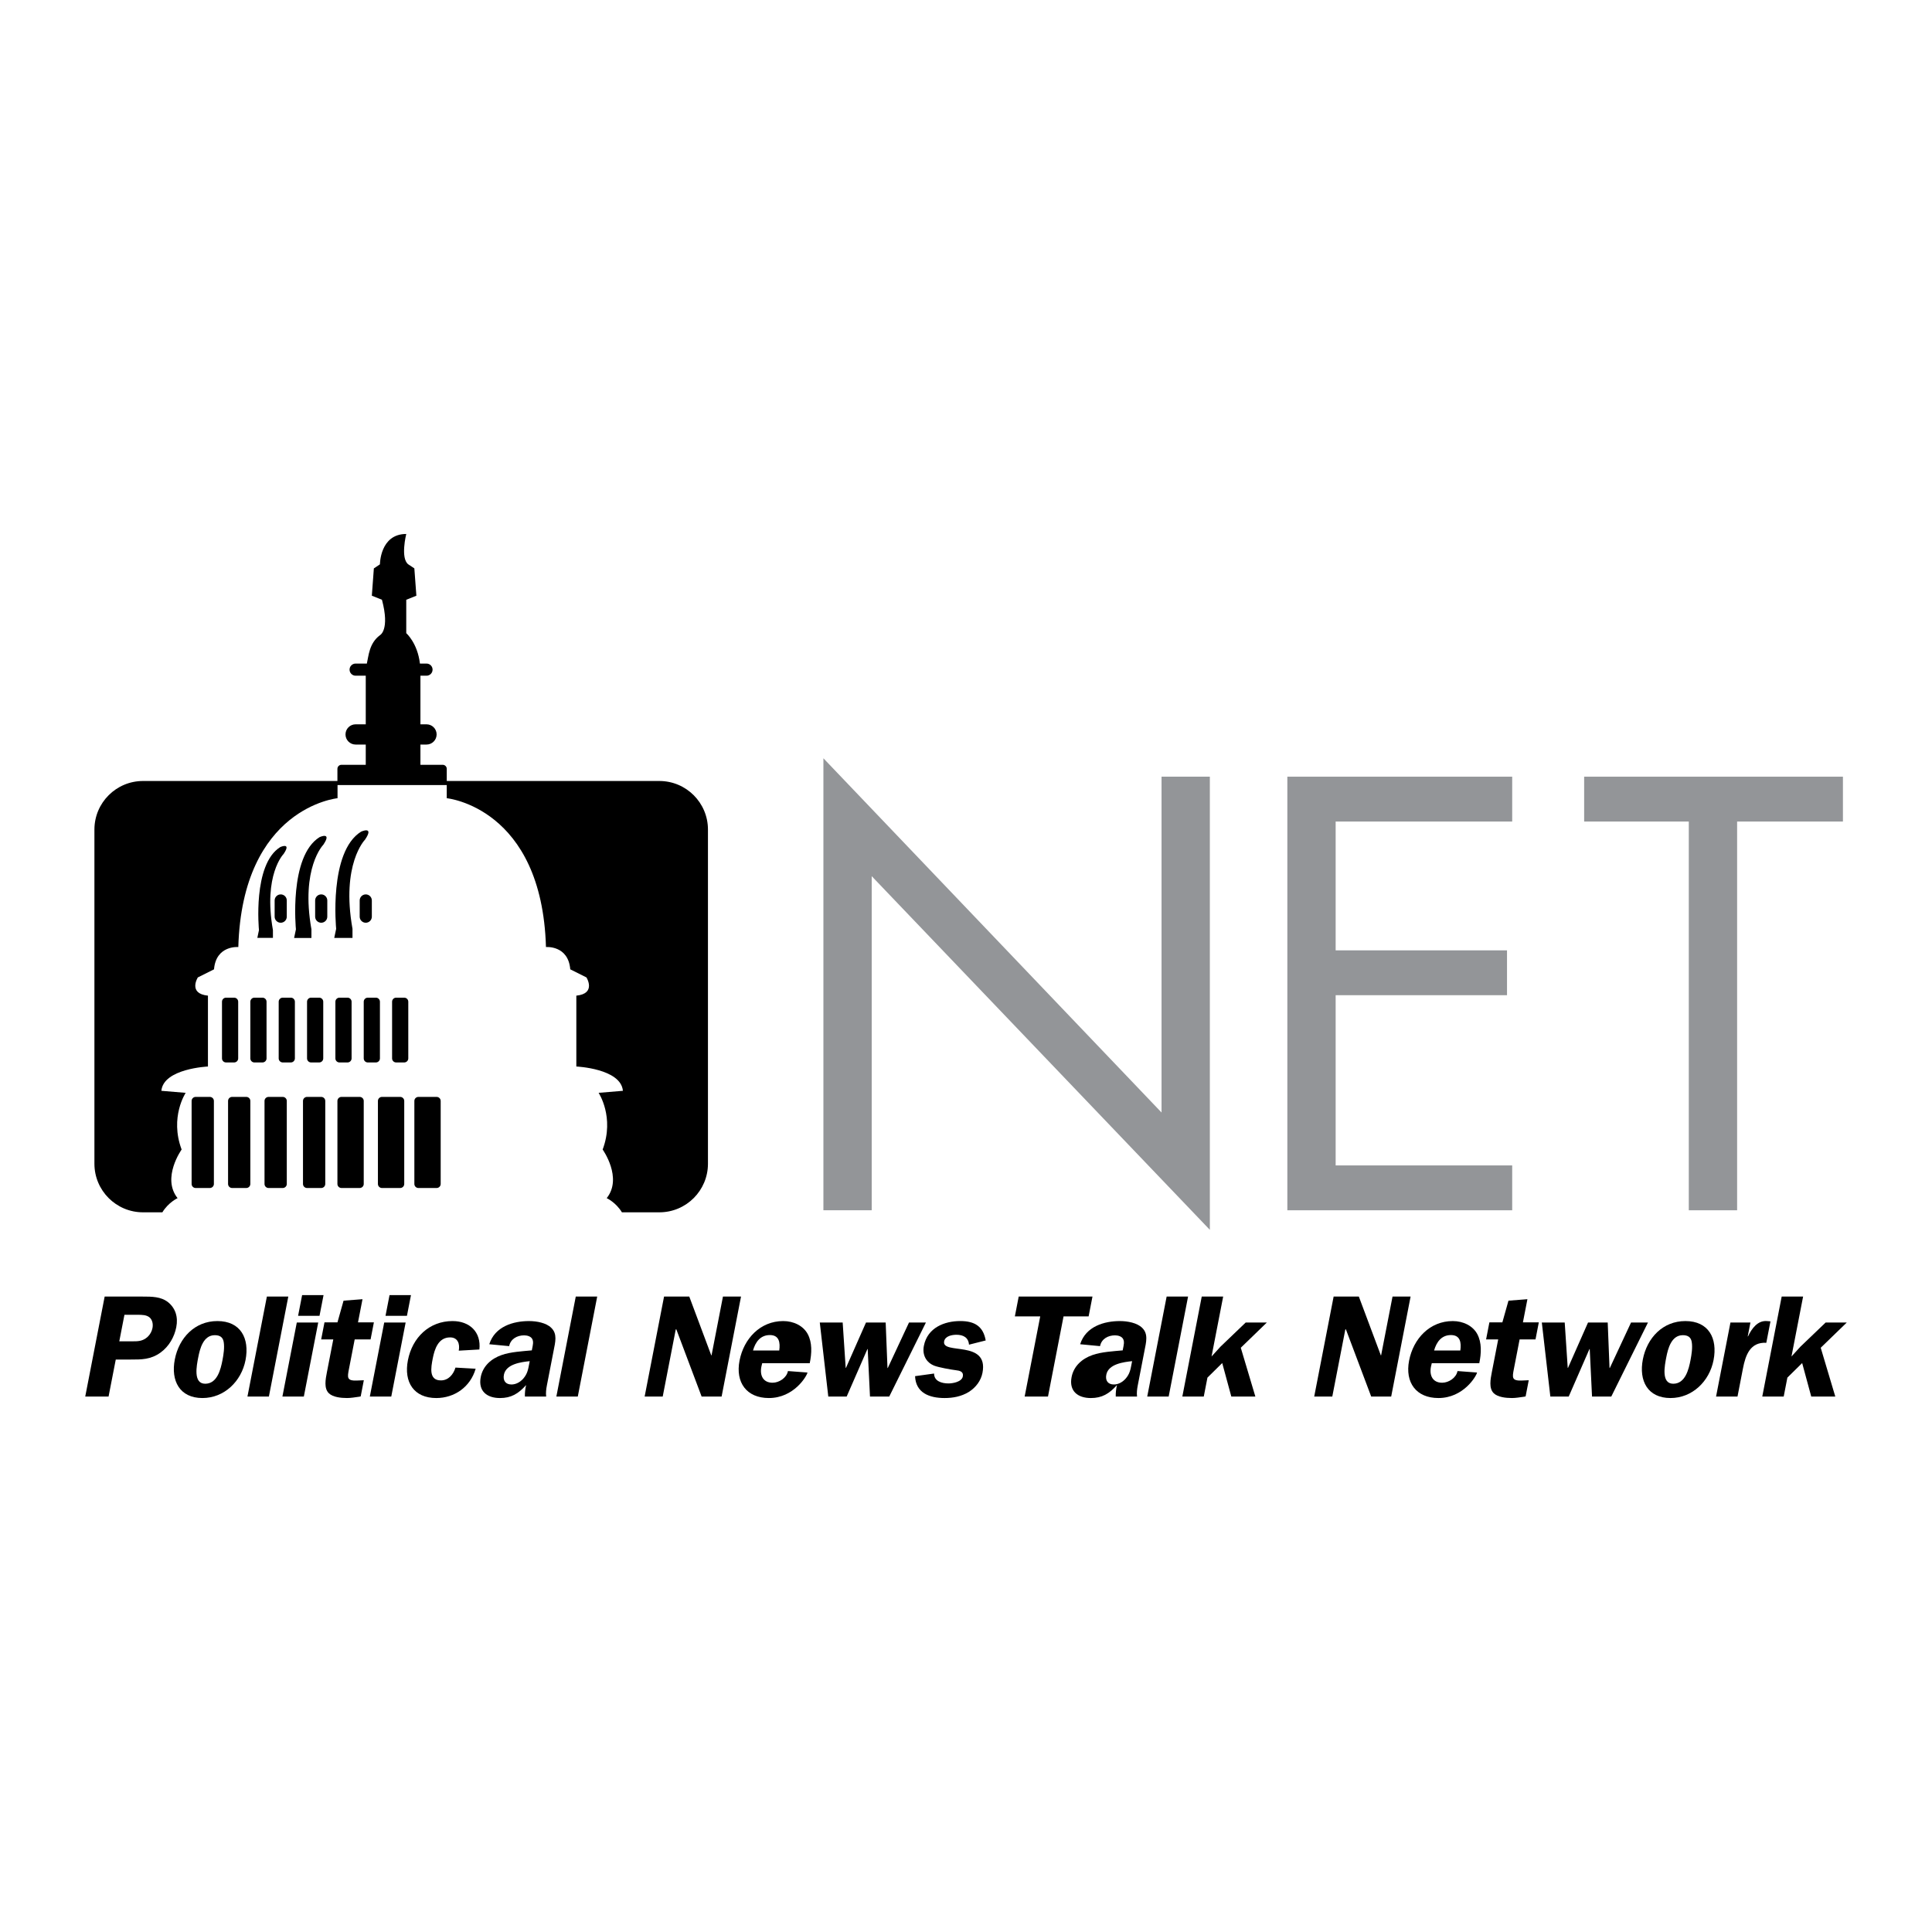 <?xml version="1.0" encoding="utf-8"?>
<!-- Generator: Adobe Illustrator 13.0.0, SVG Export Plug-In . SVG Version: 6.00 Build 14948)  -->
<!DOCTYPE svg PUBLIC "-//W3C//DTD SVG 1.0//EN" "http://www.w3.org/TR/2001/REC-SVG-20010904/DTD/svg10.dtd">
<svg version="1.0" id="Layer_1" xmlns="http://www.w3.org/2000/svg" xmlns:xlink="http://www.w3.org/1999/xlink" x="0px" y="0px"
	 width="192.756px" height="192.756px" viewBox="0 0 192.756 192.756" enable-background="new 0 0 192.756 192.756"
	 xml:space="preserve">
<g>
	<polygon fill-rule="evenodd" clip-rule="evenodd" fill="#FFFFFF" points="0,0 192.756,0 192.756,192.756 0,192.756 0,0 	"/>
	<path fill-rule="evenodd" clip-rule="evenodd" d="M43.563,109.438h-1.818c-0.222,0-0.404,0.182-0.404,0.402v8.285
		c0,0.221,0.182,0.402,0.404,0.402h1.818c0.223,0,0.404-0.182,0.404-0.402v-8.285C43.967,109.619,43.786,109.438,43.563,109.438
		L43.563,109.438z"/>
	<path fill-rule="evenodd" clip-rule="evenodd" d="M35.886,109.438h-1.818c-0.222,0-0.404,0.182-0.404,0.402v8.285
		c0,0.221,0.182,0.402,0.404,0.402h1.818c0.222,0,0.404-0.182,0.404-0.402v-8.285C36.29,109.619,36.108,109.438,35.886,109.438
		L35.886,109.438z"/>
	<path fill-rule="evenodd" clip-rule="evenodd" d="M32.048,109.438h-1.415c-0.222,0-0.404,0.182-0.404,0.402v8.285
		c0,0.221,0.182,0.402,0.404,0.402h1.415c0.222,0,0.404-0.182,0.404-0.402v-8.285C32.452,109.619,32.27,109.438,32.048,109.438
		L32.048,109.438z"/>
	<path fill-rule="evenodd" clip-rule="evenodd" d="M28.209,109.438h-1.414c-0.222,0-0.404,0.182-0.404,0.402v8.285
		c0,0.221,0.182,0.402,0.404,0.402h1.414c0.222,0,0.404-0.182,0.404-0.402v-8.285C28.613,109.619,28.431,109.438,28.209,109.438
		L28.209,109.438z"/>
	<path fill-rule="evenodd" clip-rule="evenodd" d="M24.572,109.438h-1.414c-0.222,0-0.404,0.182-0.404,0.402v8.285
		c0,0.221,0.182,0.402,0.404,0.402h1.414c0.223,0,0.404-0.182,0.404-0.402v-8.285C24.977,109.619,24.795,109.438,24.572,109.438
		L24.572,109.438z"/>
	<path fill-rule="evenodd" clip-rule="evenodd" d="M20.936,109.438h-1.415c-0.222,0-0.404,0.182-0.404,0.402v8.285
		c0,0.221,0.182,0.402,0.404,0.402h1.415c0.222,0,0.404-0.182,0.404-0.402v-8.285C21.34,109.619,21.158,109.438,20.936,109.438
		L20.936,109.438z"/>
	<path fill-rule="evenodd" clip-rule="evenodd" d="M39.927,109.438h-1.818c-0.222,0-0.404,0.182-0.404,0.402v8.285
		c0,0.221,0.182,0.402,0.404,0.402h1.818c0.222,0,0.404-0.182,0.404-0.402v-8.285C40.331,109.619,40.149,109.438,39.927,109.438
		L39.927,109.438z"/>
	<path fill-rule="evenodd" clip-rule="evenodd" d="M33.664,77.92H14.269c-2.678,0-4.849,2.171-4.849,4.849v33.334
		c0,2.678,2.171,4.85,4.849,4.85h1.93c0.603-0.994,1.518-1.414,1.518-1.414c-1.616-2.021,0.404-4.85,0.404-4.85
		c-1.212-3.232,0.404-5.656,0.404-5.656L16.1,108.83c0.202-2.223,4.647-2.424,4.647-2.424v-7.07c-2.021-0.203-1.01-1.818-1.01-1.818
		l1.616-0.809c0.202-2.424,2.424-2.222,2.424-2.222c0.404-13.94,9.899-14.849,9.899-14.849v-1.313h10.896v1.313
		c0,0,9.496,0.909,9.899,14.849c0,0,2.222-0.202,2.424,2.222l1.616,0.809c0,0,1.01,1.615-1.01,1.818v7.07
		c0,0,4.445,0.201,4.646,2.424l-2.424,0.203c0,0,1.616,2.424,0.404,5.656c0,0,2.02,2.828,0.404,4.85c0,0,0.915,0.42,1.518,1.414
		h3.735c2.678,0,4.849-2.172,4.849-4.85V82.769c0-2.678-2.17-4.849-4.849-4.849H44.573v-1.212c0-0.222-0.182-0.404-0.404-0.404
		h-2.223v-2.02h0.606c0.558,0,1.01-0.452,1.01-1.01s-0.452-1.01-1.01-1.01h-0.606v-4.849h0.606c0.335,0,0.606-0.271,0.606-0.606
		c0-0.335-0.271-0.606-0.606-0.606h-0.655c-0.246-2.066-1.365-3.031-1.365-3.031v-3.333l1.01-0.404l-0.202-2.727l-0.606-0.404
		c-0.808-0.606-0.202-3.031-0.202-3.031c-2.626,0-2.626,3.031-2.626,3.031L37.3,56.708l-0.202,2.727l1.01,0.404
		c0.808,3.031-0.202,3.536-0.202,3.536c-1.086,0.814-1.128,2.083-1.305,2.829h-1.119c-0.335,0-0.606,0.271-0.606,0.606
		c0,0.334,0.271,0.606,0.606,0.606h1.01v4.849h-1.01c-0.559,0-1.011,0.452-1.011,1.01s0.452,1.01,1.011,1.01h1.01v2.02h-2.424
		c-0.222,0-0.404,0.182-0.404,0.404V77.92L33.664,77.92z"/>
	<path fill-rule="evenodd" clip-rule="evenodd" d="M40.331,99.537h-0.808c-0.222,0-0.404,0.182-0.404,0.404v5.656
		c0,0.223,0.182,0.404,0.404,0.404h0.808c0.222,0,0.404-0.182,0.404-0.404v-5.656C40.735,99.719,40.553,99.537,40.331,99.537
		L40.331,99.537z"/>
	<path fill-rule="evenodd" clip-rule="evenodd" d="M37.502,99.537h-0.808c-0.222,0-0.404,0.182-0.404,0.404v5.656
		c0,0.223,0.182,0.404,0.404,0.404h0.808c0.222,0,0.404-0.182,0.404-0.404v-5.656C37.906,99.719,37.725,99.537,37.502,99.537
		L37.502,99.537z"/>
	<path fill-rule="evenodd" clip-rule="evenodd" d="M34.674,99.537h-0.808c-0.222,0-0.404,0.182-0.404,0.404v5.656
		c0,0.223,0.182,0.404,0.404,0.404h0.808c0.223,0,0.404-0.182,0.404-0.404v-5.656C35.078,99.719,34.896,99.537,34.674,99.537
		L34.674,99.537z"/>
	<path fill-rule="evenodd" clip-rule="evenodd" d="M31.846,99.537h-0.808c-0.222,0-0.404,0.182-0.404,0.404v5.656
		c0,0.223,0.182,0.404,0.404,0.404h0.808c0.222,0,0.404-0.182,0.404-0.404v-5.656C32.25,99.719,32.068,99.537,31.846,99.537
		L31.846,99.537z"/>
	<path fill-rule="evenodd" clip-rule="evenodd" d="M29.017,99.537h-0.808c-0.222,0-0.404,0.182-0.404,0.404v5.656
		c0,0.223,0.182,0.404,0.404,0.404h0.808c0.222,0,0.404-0.182,0.404-0.404v-5.656C29.421,99.719,29.239,99.537,29.017,99.537
		L29.017,99.537z"/>
	<path fill-rule="evenodd" clip-rule="evenodd" d="M26.189,99.537h-0.808c-0.223,0-0.404,0.182-0.404,0.404v5.656
		c0,0.223,0.182,0.404,0.404,0.404h0.808c0.222,0,0.404-0.182,0.404-0.404v-5.656C26.593,99.719,26.411,99.537,26.189,99.537
		L26.189,99.537z"/>
	<path fill-rule="evenodd" clip-rule="evenodd" d="M23.36,99.537h-0.808c-0.222,0-0.404,0.182-0.404,0.404v5.656
		c0,0.223,0.182,0.404,0.404,0.404h0.808c0.222,0,0.404-0.182,0.404-0.404v-5.656C23.764,99.719,23.583,99.537,23.36,99.537
		L23.36,99.537z"/>
	<path fill-rule="evenodd" clip-rule="evenodd" d="M33.539,92.668c0,0-0.767-7.677,2.492-9.697c0,0,1.342-0.606,0.383,0.808
		c0,0-2.396,2.424-1.246,8.889c0,0,0,0.101,0,0.909h-1.821L33.539,92.668L33.539,92.668z"/>
	<path fill-rule="evenodd" clip-rule="evenodd" d="M29.525,92.72c0,0-0.728-7.285,2.365-9.202c0,0,1.273-0.575,0.364,0.767
		c0,0-2.274,2.301-1.183,8.435c0,0,0,0.096,0,0.863h-1.728L29.525,92.72L29.525,92.72z"/>
	<path fill-rule="evenodd" clip-rule="evenodd" d="M25.837,92.795c0,0-0.655-6.559,2.129-8.285c0,0,1.146-0.518,0.328,0.69
		c0,0-2.047,2.071-1.064,7.595c0,0,0,0.086,0,0.777h-1.556L25.837,92.795L25.837,92.795z"/>
	<path fill-rule="evenodd" clip-rule="evenodd" d="M36.492,89.234c-0.335,0-0.606,0.271-0.606,0.606v1.616
		c0,0.334,0.271,0.606,0.606,0.606s0.606-0.271,0.606-0.606V89.84C37.098,89.505,36.827,89.234,36.492,89.234L36.492,89.234z"/>
	<path fill-rule="evenodd" clip-rule="evenodd" d="M32.048,89.234c-0.335,0-0.606,0.271-0.606,0.606v1.616
		c0,0.334,0.271,0.606,0.606,0.606c0.334,0,0.606-0.271,0.606-0.606V89.84C32.654,89.505,32.382,89.234,32.048,89.234L32.048,89.234
		z"/>
	<path fill-rule="evenodd" clip-rule="evenodd" d="M28.007,89.234c-0.335,0-0.606,0.271-0.606,0.606v1.616
		c0,0.334,0.271,0.606,0.606,0.606c0.334,0,0.605-0.271,0.605-0.606V89.84C28.613,89.505,28.342,89.234,28.007,89.234L28.007,89.234
		z"/>
	<polygon fill-rule="evenodd" clip-rule="evenodd" fill="#939598" points="82.151,75.653 115.888,110.996 115.888,77.49 
		120.707,77.49 120.707,122.701 86.971,87.416 86.971,120.75 82.151,120.75 82.151,75.653 	"/>
	<polygon fill-rule="evenodd" clip-rule="evenodd" fill="#939598" points="128.438,77.49 150.872,77.49 150.872,81.965 
		133.258,81.965 133.258,94.817 150.355,94.817 150.355,99.291 133.258,99.291 133.258,116.275 150.872,116.275 150.872,120.75 
		128.438,120.75 128.438,77.49 	"/>
	<polygon fill-rule="evenodd" clip-rule="evenodd" fill="#939598" points="173.312,120.75 168.492,120.75 168.492,81.965 
		158.051,81.965 158.051,77.49 183.869,77.49 183.869,81.965 173.312,81.965 173.312,120.75 	"/>
	<path fill-rule="evenodd" clip-rule="evenodd" d="M10.831,139.336H8.504l1.938-9.977h3.752c0.975,0,1.862,0,2.581,0.566
		c0.728,0.598,1.012,1.455,0.812,2.488c-0.184,0.945-0.704,1.904-1.568,2.531c-0.996,0.713-1.91,0.697-2.971,0.697h-1.498
		L10.831,139.336L10.831,139.336z"/>
	<path fill-rule="evenodd" clip-rule="evenodd" fill="#FFFFFF" d="M13.21,133.824c0.553,0,1.019,0,1.51-0.436
		c0.266-0.248,0.43-0.568,0.492-0.887c0.076-0.393-0.004-0.801-0.276-1.049c-0.311-0.275-0.79-0.275-1.227-0.275h-1.294
		l-0.514,2.646H13.21L13.21,133.824z"/>
	<path fill-rule="evenodd" clip-rule="evenodd" d="M24.495,135.701c-0.41,2.109-2.116,3.781-4.298,3.781
		c-2.269,0-3.172-1.717-2.756-3.854c0.417-2.152,1.993-3.826,4.248-3.826C24.001,131.803,24.918,133.52,24.495,135.701
		L24.495,135.701z"/>
	<path fill-rule="evenodd" clip-rule="evenodd" fill="#FFFFFF" d="M19.781,135.41c-0.164,0.844-0.529,2.646,0.693,2.646
		c1.208,0,1.548-1.453,1.72-2.342c0.113-0.582,0.219-1.279,0.123-1.832c-0.082-0.48-0.394-0.67-0.888-0.67
		C20.28,133.213,19.945,134.566,19.781,135.41L19.781,135.41z"/>
	<polygon fill-rule="evenodd" clip-rule="evenodd" points="26.626,129.359 28.764,129.359 26.827,139.336 24.688,139.336 
		26.626,129.359 	"/>
	<polygon fill-rule="evenodd" clip-rule="evenodd" points="30.314,139.336 28.176,139.336 29.611,131.949 31.749,131.949 
		30.314,139.336 	"/>
	<polygon fill-rule="evenodd" clip-rule="evenodd" points="31.878,131.279 29.741,131.279 30.142,129.215 32.28,129.215 
		31.878,131.279 	"/>
	<path fill-rule="evenodd" clip-rule="evenodd" d="M32.043,133.635l0.331-1.701h1.294l0.609-2.166l1.89-0.146l-0.449,2.312h1.585
		l-0.33,1.701h-1.585l-0.57,2.939c-0.167,0.857-0.234,1.207,0.807,1.162l0.675-0.029l-0.313,1.615l-0.151,0.029
		c-0.418,0.059-0.825,0.131-1.218,0.131c-0.611,0-1.408-0.088-1.812-0.48c-0.5-0.494-0.328-1.381-0.187-2.109l0.633-3.258H32.043
		L32.043,133.635z"/>
	<polygon fill-rule="evenodd" clip-rule="evenodd" points="39.037,139.336 36.898,139.336 38.333,131.949 40.471,131.949 
		39.037,139.336 	"/>
	<polygon fill-rule="evenodd" clip-rule="evenodd" points="40.601,131.279 38.463,131.279 38.864,129.215 41.002,129.215 
		40.601,131.279 	"/>
	<path fill-rule="evenodd" clip-rule="evenodd" d="M45.77,134.756c0.13-0.67-0.092-1.324-0.863-1.324
		c-1.178,0-1.549,1.164-1.733,2.109c-0.175,0.902-0.409,2.182,0.813,2.182c0.756,0,1.25-0.596,1.456-1.279l2.013,0.115
		c-0.53,1.832-2.124,2.924-3.927,2.924c-2.24,0-3.256-1.586-2.833-3.768c0.441-2.268,2.127-3.912,4.454-3.912
		c1.716,0,2.869,1.105,2.678,2.836L45.77,134.756L45.77,134.756z"/>
	<path fill-rule="evenodd" clip-rule="evenodd" d="M52.369,139.336c-0.014-0.377,0.033-0.77,0.121-1.148
		c-0.78,0.873-1.502,1.295-2.607,1.295c-1.309,0-2.191-0.699-1.92-2.094c0.211-1.092,1.039-1.834,2.084-2.197
		c0.906-0.32,2.095-0.377,3.013-0.465l0.034-0.176c0.062-0.318,0.165-0.697,0-0.973c-0.141-0.248-0.485-0.35-0.805-0.35
		c-0.684,0-1.348,0.35-1.489,1.076l-1.985-0.189c0.565-1.789,2.412-2.312,3.969-2.312c0.756,0,1.711,0.176,2.211,0.67
		c0.638,0.609,0.407,1.426,0.235,2.312l-0.669,3.447c-0.073,0.377-0.115,0.74-0.069,1.104H52.369L52.369,139.336z"/>
	<path fill-rule="evenodd" clip-rule="evenodd" fill="#FFFFFF" d="M52.851,135.803c-0.832,0.088-2.366,0.275-2.575,1.352
		c-0.113,0.582,0.16,0.975,0.756,0.975c0.437,0,0.875-0.232,1.195-0.609c0.396-0.467,0.466-0.902,0.567-1.426L52.851,135.803
		L52.851,135.803z"/>
	<polygon fill-rule="evenodd" clip-rule="evenodd" points="57.445,129.359 59.583,129.359 57.646,139.336 55.508,139.336 
		57.445,129.359 	"/>
	<polygon fill-rule="evenodd" clip-rule="evenodd" points="71.995,139.336 70.002,139.336 67.479,132.633 67.421,132.633 
		66.119,139.336 64.316,139.336 66.253,129.359 68.769,129.359 70.962,135.221 70.991,135.221 72.129,129.359 73.932,129.359 
		71.995,139.336 	"/>
	<path fill-rule="evenodd" clip-rule="evenodd" d="M76.045,136.006l-0.085,0.363c-0.17,0.873,0.187,1.586,1.118,1.586
		c0.654,0,1.402-0.48,1.535-1.164l1.95,0.146c-0.071,0.363-1.352,2.545-3.854,2.545c-2.21,0-3.351-1.541-2.925-3.738
		c0.424-2.182,2.06-3.941,4.358-3.941c1.033,0,2.004,0.465,2.451,1.309c0.447,0.844,0.404,1.891,0.194,2.895H76.045L76.045,136.006z
		"/>
	<path fill-rule="evenodd" clip-rule="evenodd" fill="#FFFFFF" d="M77.746,134.74c0.111-0.799-0.006-1.541-0.937-1.541
		c-0.945,0-1.445,0.699-1.681,1.541H77.746L77.746,134.74z"/>
	<polygon fill-rule="evenodd" clip-rule="evenodd" points="88.719,139.336 86.799,139.336 86.57,134.596 86.542,134.596 
		84.472,139.336 82.639,139.336 81.791,131.949 84.074,131.949 84.374,136.471 84.403,136.471 86.4,131.949 88.364,131.949 
		88.545,136.486 88.574,136.486 90.691,131.949 92.378,131.949 88.719,139.336 	"/>
	<path fill-rule="evenodd" clip-rule="evenodd" d="M96.677,134.158c-0.053-0.697-0.549-0.988-1.248-0.988
		c-0.436,0-1.128,0.117-1.232,0.654c-0.269,1.383,4.472-0.189,3.825,3.143c-0.149,0.77-0.646,1.453-1.359,1.904
		c-0.759,0.465-1.602,0.611-2.416,0.611c-1.542,0-2.88-0.523-2.951-2.182l1.898-0.262c-0.001,0.756,0.753,0.988,1.437,0.988
		c0.407,0,1.322-0.145,1.43-0.697c0.096-0.494-0.323-0.582-0.708-0.625c-0.498-0.059-1.677-0.277-2.111-0.438
		c-0.813-0.305-1.249-1.061-1.067-1.992c0.353-1.818,2.065-2.473,3.636-2.473c1.455,0,2.292,0.553,2.533,1.936L96.677,134.158
		L96.677,134.158z"/>
	<polygon fill-rule="evenodd" clip-rule="evenodd" points="108.612,131.338 106.11,131.338 104.558,139.336 102.23,139.336 
		103.783,131.338 101.253,131.338 101.637,129.359 108.996,129.359 108.612,131.338 	"/>
	<path fill-rule="evenodd" clip-rule="evenodd" d="M111.319,139.336c-0.014-0.377,0.033-0.77,0.122-1.148
		c-0.78,0.873-1.502,1.295-2.607,1.295c-1.31,0-2.192-0.699-1.921-2.094c0.212-1.092,1.04-1.834,2.085-2.197
		c0.905-0.32,2.095-0.377,3.014-0.465l0.033-0.176c0.062-0.318,0.165-0.697,0-0.973c-0.141-0.248-0.484-0.35-0.805-0.35
		c-0.684,0-1.348,0.35-1.488,1.076l-1.985-0.189c0.565-1.789,2.412-2.312,3.969-2.312c0.756,0,1.712,0.176,2.212,0.67
		c0.638,0.609,0.406,1.426,0.234,2.312l-0.669,3.447c-0.073,0.377-0.115,0.74-0.069,1.104H111.319L111.319,139.336z"/>
	<path fill-rule="evenodd" clip-rule="evenodd" fill="#FFFFFF" d="M112.951,135.803c-0.831,0.088-2.366,0.275-2.575,1.352
		c-0.113,0.582,0.159,0.975,0.756,0.975c0.437,0,0.874-0.232,1.195-0.609c0.396-0.467,0.466-0.902,0.567-1.426L112.951,135.803
		L112.951,135.803z"/>
	<polygon fill-rule="evenodd" clip-rule="evenodd" points="116.396,129.359 118.534,129.359 116.598,139.336 114.459,139.336 
		116.396,129.359 	"/>
	<polygon fill-rule="evenodd" clip-rule="evenodd" points="125.248,139.336 122.849,139.336 121.941,135.992 120.467,137.445 
		120.1,139.336 117.962,139.336 119.898,129.359 122.036,129.359 120.876,135.338 121.763,134.363 124.282,131.949 126.392,131.949 
		123.794,134.465 125.248,139.336 	"/>
	<polygon fill-rule="evenodd" clip-rule="evenodd" points="138.799,139.336 136.806,139.336 134.282,132.633 134.225,132.633 
		132.923,139.336 131.119,139.336 133.057,129.359 135.572,129.359 137.766,135.221 137.794,135.221 138.933,129.359 
		140.735,129.359 138.799,139.336 	"/>
	<path fill-rule="evenodd" clip-rule="evenodd" d="M142.849,136.006l-0.085,0.363c-0.17,0.873,0.187,1.586,1.117,1.586
		c0.654,0,1.402-0.48,1.535-1.164l1.949,0.146c-0.07,0.363-1.352,2.545-3.854,2.545c-2.211,0-3.352-1.541-2.925-3.738
		c0.424-2.182,2.06-3.941,4.357-3.941c1.032,0,2.004,0.465,2.451,1.309s0.404,1.891,0.194,2.895H142.849L142.849,136.006z"/>
	<path fill-rule="evenodd" clip-rule="evenodd" fill="#FFFFFF" d="M145.697,134.74c0.112-0.799-0.006-1.541-0.937-1.541
		c-0.945,0-1.444,0.699-1.681,1.541H145.697L145.697,134.74z"/>
	<path fill-rule="evenodd" clip-rule="evenodd" d="M148.267,133.635l0.33-1.701h1.294l0.61-2.166l1.89-0.146l-0.449,2.312h1.586
		l-0.33,1.701h-1.586l-0.57,2.939c-0.167,0.857-0.234,1.207,0.807,1.162l0.675-0.029l-0.313,1.615l-0.151,0.029
		c-0.419,0.059-0.825,0.131-1.218,0.131c-0.611,0-1.408-0.088-1.812-0.48c-0.5-0.494-0.328-1.381-0.187-2.109l0.633-3.258H148.267
		L148.267,133.635z"/>
	<polygon fill-rule="evenodd" clip-rule="evenodd" points="160.757,139.336 158.837,139.336 158.608,134.596 158.579,134.596 
		156.51,139.336 154.678,139.336 153.828,131.949 156.112,131.949 156.412,136.471 156.44,136.471 158.438,131.949 160.402,131.949 
		160.583,136.486 160.612,136.486 162.729,131.949 164.417,131.949 160.757,139.336 	"/>
	<path fill-rule="evenodd" clip-rule="evenodd" d="M170.961,135.701c-0.409,2.109-2.115,3.781-4.297,3.781
		c-2.27,0-3.172-1.717-2.757-3.854c0.418-2.152,1.993-3.826,4.247-3.826C170.467,131.803,171.385,133.52,170.961,135.701
		L170.961,135.701z"/>
	<path fill-rule="evenodd" clip-rule="evenodd" fill="#FFFFFF" d="M166.247,135.41c-0.163,0.844-0.528,2.646,0.693,2.646
		c1.207,0,1.548-1.453,1.72-2.342c0.113-0.582,0.22-1.279,0.123-1.832c-0.081-0.48-0.394-0.67-0.888-0.67
		C166.746,133.213,166.411,134.566,166.247,135.41L166.247,135.41z"/>
	<path fill-rule="evenodd" clip-rule="evenodd" d="M174.64,131.949l-0.268,1.381h0.029c0.37-0.785,0.965-1.6,1.882-1.527
		l0.357,0.029l-0.415,2.139c-1.612-0.088-2.072,1.236-2.327,2.545l-0.547,2.82h-2.139l1.435-7.387H174.64L174.64,131.949z"/>
	<polygon fill-rule="evenodd" clip-rule="evenodd" points="183.108,139.336 180.709,139.336 179.802,135.992 178.327,137.445 
		177.96,139.336 175.822,139.336 177.759,129.359 179.896,129.359 178.736,135.338 179.624,134.363 182.144,131.949 
		184.252,131.949 181.654,134.465 183.108,139.336 	"/>
</g>
</svg>
